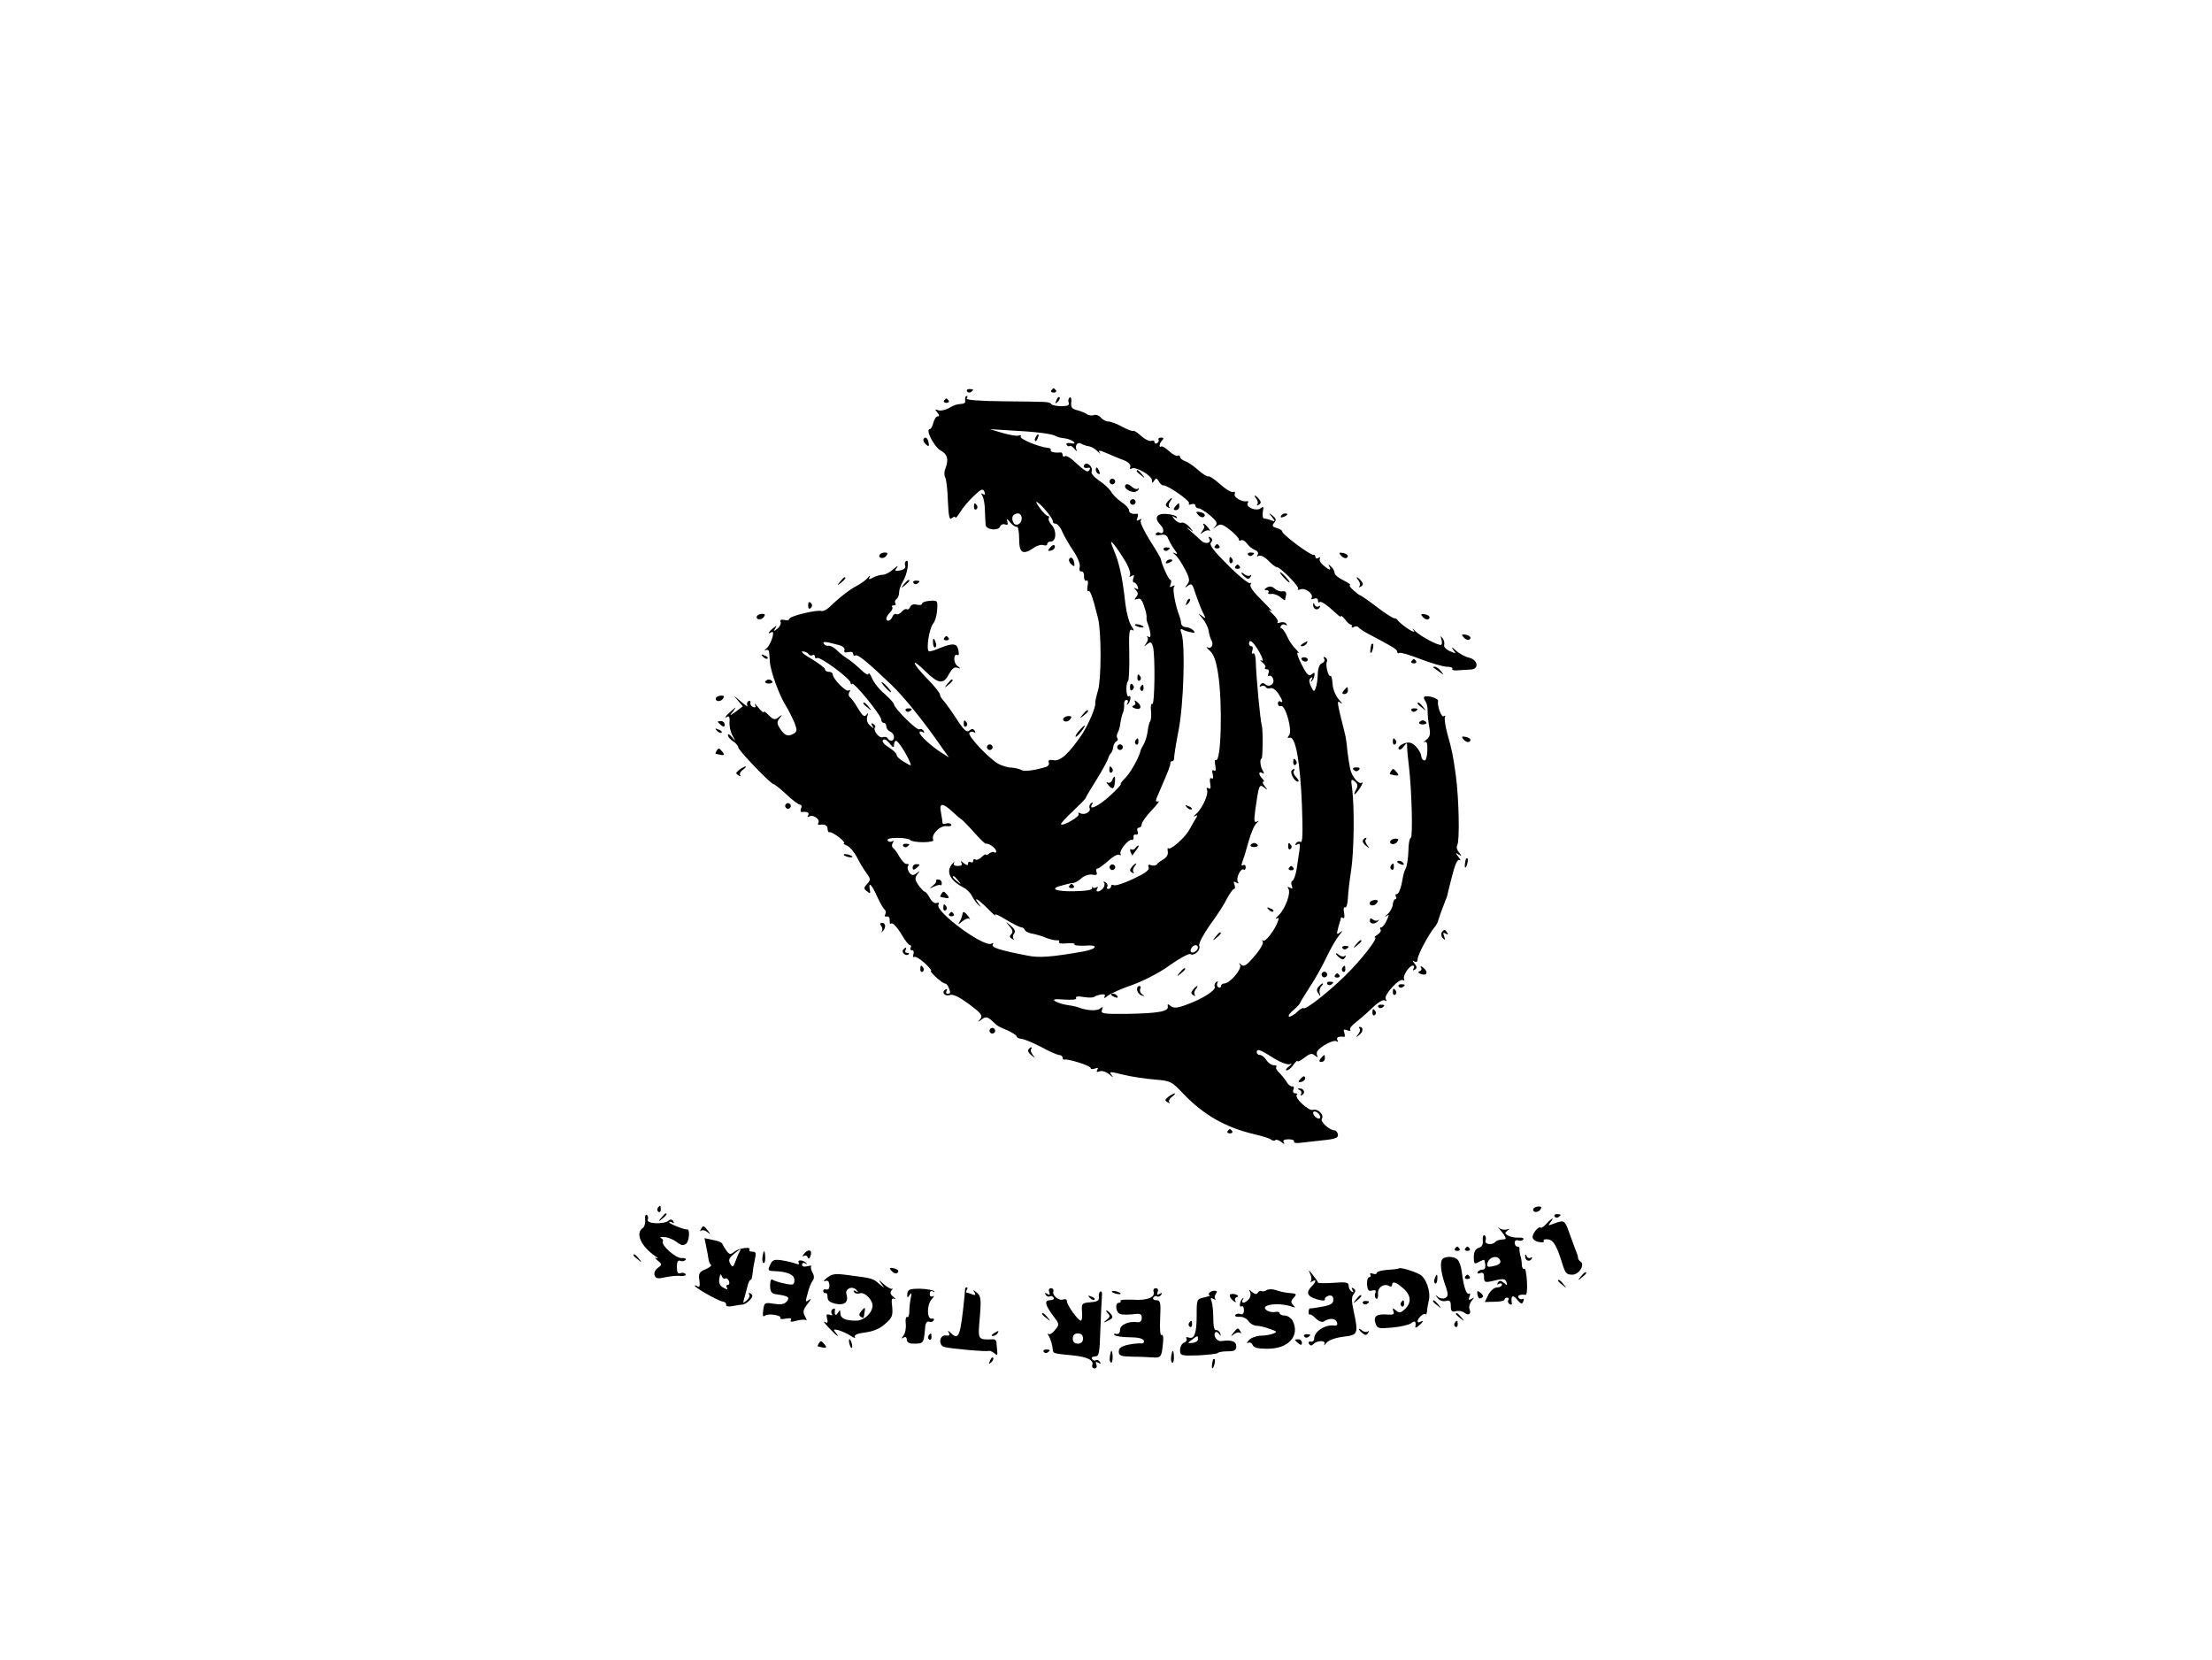 <?xml version="1.0" standalone="no"?>
<!DOCTYPE svg PUBLIC "-//W3C//DTD SVG 20010904//EN"
 "http://www.w3.org/TR/2001/REC-SVG-20010904/DTD/svg10.dtd">
<svg version="1.0" xmlns="http://www.w3.org/2000/svg"
 width="866pt" height="650pt" viewBox="0 0 866 650"
 preserveAspectRatio="xMidYMid meet">
<g transform="translate(0,650) scale(0.1,-0.1)"
fill="#000000" stroke="none">
<path d="M3786 4968 c3 -5 10 -6 15 -3 13 9 11 12 -6 12 -8 0 -12 -4 -9 -9z"/>
<path d="M4116 4972 c-3 -5 1 -9 9 -9 8 0 12 4 9 9 -3 4 -7 8 -9 8 -2 0 -6 -4
-9 -8z"/>
<path d="M3779 4943 c-1 -5 -1 -11 0 -15 0 -5 -6 -9 -14 -9 -23 -2 -28 -4 -53
-18 -13 -7 -31 -10 -39 -7 -13 5 -14 4 -3 -9 8 -10 9 -15 1 -15 -6 0 -13 -11
-17 -25 -3 -14 -10 -25 -14 -25 -18 0 16 -68 42 -83 28 -16 33 -35 19 -72 -5
-11 -5 -27 0 -35 4 -9 9 -50 10 -92 3 -62 6 -75 16 -66 7 6 13 7 13 2 0 -5 9
5 19 21 10 17 34 45 53 63 29 28 36 31 42 17 4 -10 2 -14 -6 -9 -8 5 -8 3 -2
-7 5 -8 10 -34 10 -59 1 -25 2 -50 3 -56 2 -18 49 -23 56 -6 3 8 12 12 20 9
10 -4 12 -1 9 11 -5 13 -2 13 11 -3 9 -11 21 -19 26 -17 5 1 9 -20 9 -48 0
-56 15 -64 58 -34 13 9 29 13 37 10 8 -3 15 -1 15 4 0 6 6 10 14 10 21 0 24
42 4 64 -10 10 -15 23 -12 28 3 4 1 8 -4 8 -4 0 -19 14 -31 31 -13 18 -18 28
-10 23 20 -12 64 -67 61 -76 -1 -4 4 -8 11 -8 6 0 19 -14 26 -32 8 -18 28 -52
44 -76 17 -25 27 -51 24 -62 -3 -11 0 -18 7 -17 6 1 11 -8 10 -20 0 -12 4 -19
9 -16 6 4 8 -5 5 -20 -3 -15 -1 -24 3 -21 7 4 16 -19 38 -107 13 -55 13 -233
0 -281 -7 -24 -12 -46 -11 -50 3 -15 -27 -85 -52 -123 -51 -75 -85 -106 -111
-101 -17 3 -22 1 -19 -9 3 -7 -3 -16 -13 -18 -47 -14 -84 -18 -95 -11 -7 4
-24 8 -38 9 -14 0 -36 7 -50 14 -37 20 -122 110 -115 122 4 5 11 6 17 3 7 -4
8 -2 4 5 -6 9 -11 9 -21 1 -10 -9 -22 2 -51 47 -21 32 -44 64 -51 71 -7 7 -13
18 -13 23 0 6 -22 34 -50 62 -61 63 -67 88 -7 29 51 -50 71 -52 92 -11 12 21
21 29 33 25 15 -5 15 -4 -1 8 -16 13 -14 52 3 41 4 -2 5 7 2 20 -5 27 -21 29
-75 7 -16 -7 -33 -12 -39 -12 -14 0 -1 90 16 110 7 8 14 32 15 53 2 36 2 37
-28 35 -17 -1 -31 -6 -31 -11 0 -5 -9 -7 -21 -4 -12 3 -22 0 -26 -9 -3 -8 -9
-12 -13 -9 -4 3 -13 -2 -20 -10 -7 -8 -16 -12 -21 -9 -5 3 -12 -2 -15 -10 -7
-17 -24 -22 -24 -7 0 5 7 16 15 24 8 8 11 17 8 21 -4 3 -1 6 6 6 7 0 10 4 6 9
-3 5 -1 12 5 16 5 3 10 15 10 26 0 11 7 30 15 43 17 26 27 89 13 80 -5 -3 -7
-12 -4 -19 3 -8 -5 -15 -20 -18 -21 -4 -23 -2 -12 12 7 9 1 6 -13 -6 -14 -13
-33 -23 -43 -23 -9 0 -27 -5 -38 -11 -16 -9 -19 -8 -13 3 3 7 1 6 -7 -3 -7 -9
-26 -23 -43 -32 -29 -15 -70 -47 -108 -84 -11 -10 -24 -16 -30 -15 -20 6 -127
-20 -127 -31 0 -5 -9 -7 -19 -4 -13 3 -18 0 -15 -8 3 -6 -3 -18 -12 -26 -16
-12 -17 -12 -9 1 8 13 7 13 -8 1 -19 -15 -23 -26 -7 -16 17 11 -1 -48 -19 -63
-9 -8 -10 -11 -3 -7 6 3 12 0 13 -7 1 -7 2 -24 3 -38 2 -36 36 -130 61 -170
12 -19 27 -50 35 -68 11 -29 11 -35 -1 -43 -23 -14 -36 -10 -54 17 -14 21 -14
28 -3 42 12 15 11 16 -4 4 -14 -11 -20 -10 -37 7 -12 12 -21 18 -21 14 0 -5
-10 3 -21 17 -11 14 -17 19 -13 11 4 -9 2 -12 -7 -9 -8 3 -13 11 -11 17 1 7
-2 10 -8 6 -6 -3 -7 -12 -4 -18 4 -7 -8 2 -27 18 -26 23 -29 24 -12 5 l21 -25
-26 -20 c-27 -19 -27 -19 -12 0 14 20 14 20 -8 1 -22 -19 -30 -32 -13 -21 6 3
9 -7 7 -22 -1 -16 4 -39 12 -53 13 -23 13 -24 -2 -6 -9 11 -16 15 -16 8 0 -7
9 -17 20 -24 11 -7 20 -18 20 -23 0 -12 128 -145 139 -145 4 0 26 -18 50 -40
23 -22 47 -40 53 -40 6 0 8 -7 4 -15 -3 -8 -2 -14 2 -14 21 3 32 -2 26 -13 -4
-7 -3 -8 5 -4 14 9 43 -12 35 -25 -3 -5 -2 -9 3 -8 21 4 33 -2 33 -16 0 -8 3
-14 8 -13 4 2 20 -7 36 -19 16 -13 25 -23 20 -24 -5 0 0 -4 11 -9 11 -4 29
-25 40 -46 11 -22 28 -50 38 -63 16 -22 16 -26 2 -41 -14 -15 -14 -19 -1 -29
13 -11 15 -9 11 8 -6 33 9 17 30 -31 11 -24 24 -46 29 -49 4 -4 5 -12 2 -18
-5 -7 -2 -10 6 -9 7 2 12 -5 11 -15 0 -10 1 -16 4 -13 7 7 25 -12 48 -51 11
-18 23 -33 28 -33 4 0 5 -4 2 -10 -3 -6 -1 -10 5 -10 7 0 9 -7 6 -16 -3 -8 -2
-13 3 -10 5 3 23 -8 41 -24 18 -17 29 -30 25 -30 -5 0 4 -11 19 -25 15 -14 31
-25 35 -25 5 0 12 -7 15 -16 8 -21 8 -24 -5 -24 -5 0 -7 5 -3 12 4 7 3 8 -5 4
-17 -11 -2 -28 19 -21 12 4 37 -9 74 -36 48 -36 54 -44 44 -58 -12 -14 -11
-14 5 -2 14 11 20 11 35 0 9 -8 19 -17 22 -20 3 -4 22 -14 43 -22 20 -9 37
-20 37 -24 0 -5 9 -9 20 -10 11 -1 46 -16 77 -32 31 -17 63 -31 70 -31 7 0 13
-5 13 -10 0 -6 3 -9 8 -8 13 4 102 -24 102 -33 0 -5 7 -5 17 -2 11 4 14 3 9
-5 -5 -8 -2 -10 9 -6 9 4 26 -2 38 -12 15 -13 18 -14 9 -3 -11 15 -8 15 45 2
32 -8 87 -16 123 -19 63 -5 67 -7 115 -58 78 -81 164 -130 275 -156 30 -7 60
-16 66 -21 6 -5 14 -6 17 -2 4 3 14 0 24 -8 11 -9 14 -10 9 -1 -5 8 1 12 19
12 14 0 24 -4 21 -9 -3 -4 7 -7 22 -5 15 2 55 6 90 10 51 5 62 10 60 23 -2 9
-8 16 -13 16 -20 0 -57 34 -50 45 10 16 -15 41 -35 35 -17 -5 -74 48 -63 59 4
3 1 6 -6 6 -8 0 -11 7 -7 15 3 8 1 14 -5 12 -6 -1 -16 7 -22 18 -7 11 -20 27
-29 36 -10 9 -15 19 -11 23 3 3 -1 6 -10 6 -9 0 -22 9 -29 20 -7 11 -18 20
-25 20 -7 0 -13 5 -13 10 0 16 13 12 64 -21 27 -17 56 -28 65 -25 11 4 10 2
-3 -9 -11 -8 -15 -15 -8 -15 6 0 18 10 26 22 9 12 16 19 16 14 0 -4 12 2 26
13 22 17 30 19 42 9 9 -7 13 -8 10 -3 -4 6 -4 15 0 21 14 19 63 45 74 38 7 -4
8 -3 4 4 -6 11 5 16 26 13 4 0 4 7 1 16 -5 13 -2 15 11 10 9 -4 15 -3 12 2 -3
5 6 17 20 27 14 11 43 36 65 57 22 22 44 35 50 31 8 -5 9 -3 4 5 -9 15 53 83
68 74 6 -3 7 -2 4 4 -7 11 20 53 34 53 6 0 7 -5 3 -12 -4 -7 -3 -8 5 -4 9 6 9
11 -1 24 -10 12 -10 14 0 8 7 -4 12 -1 12 9 0 17 43 97 66 125 7 8 13 20 14
25 3 11 17 50 27 75 3 8 7 17 8 20 0 3 9 38 19 77 12 49 22 71 30 66 6 -4 4 2
-4 12 -13 17 -13 18 0 10 13 -8 13 -6 2 8 -8 9 -11 21 -7 28 10 16 7 178 -5
270 -12 85 -13 93 -34 168 -8 30 -12 59 -9 64 3 6 1 7 -5 3 -9 -5 -26 40 -22
61 1 9 -41 22 -53 16 -4 -3 -3 -10 3 -17 5 -7 10 -24 9 -37 0 -13 2 -41 6 -62
6 -31 4 -41 -11 -53 -11 -9 -13 -13 -7 -9 9 4 12 -5 11 -35 -1 -24 -6 -39 -12
-37 -6 2 -11 8 -11 13 -1 20 -25 52 -43 56 -20 6 -56 -15 -45 -25 3 -4 12 1
19 11 12 16 13 16 13 -3 0 -11 3 -45 7 -75 11 -93 16 -280 7 -280 -4 0 -9 -23
-9 -50 -1 -28 -5 -58 -10 -68 -9 -20 -8 -18 -17 -64 -5 -21 -12 -38 -18 -38
-6 0 -7 -4 -4 -10 3 -5 2 -10 -2 -10 -5 0 -9 -9 -10 -20 -1 -12 -10 -29 -20
-38 -11 -9 -13 -13 -5 -8 11 8 11 5 1 -17 -7 -15 -16 -27 -21 -27 -5 0 -7 -4
-3 -9 3 -6 -3 -14 -12 -20 -10 -6 -14 -11 -10 -11 15 0 -56 -91 -118 -151 -70
-68 -154 -133 -162 -126 -2 3 -13 -3 -24 -14 -10 -10 -25 -19 -31 -19 -7 0 -1
12 15 25 15 13 27 26 27 29 0 2 16 28 35 58 20 29 50 82 67 118 17 36 40 76
52 90 13 15 14 19 4 11 -16 -12 -16 -10 -8 21 6 18 10 34 10 36 0 2 4 1 9 -2
4 -3 6 6 3 21 -3 14 -1 24 4 21 5 -3 10 13 11 36 1 22 7 73 13 111 11 74 13
240 4 315 -6 40 -5 43 10 31 12 -10 13 -18 5 -32 -15 -28 -4 -23 16 7 9 15 13
24 7 20 -13 -8 -39 23 -46 54 -3 14 -8 45 -11 70 -2 25 -6 54 -9 65 -33 132
-34 136 -17 123 9 -7 6 -1 -7 13 -13 15 -24 41 -25 62 -1 19 -5 33 -8 31 -9
-5 -21 44 -14 56 3 5 0 12 -6 16 -8 4 -9 3 -5 -5 4 -6 0 -14 -8 -17 -10 -4
-16 -19 -17 -43 0 -20 -4 -44 -8 -54 -6 -17 -8 -16 -19 7 -8 18 -8 27 0 32 7
5 8 2 3 -7 -5 -8 -4 -10 0 -6 5 4 10 14 11 23 2 12 -1 13 -11 4 -11 -9 -19 -1
-40 40 -15 29 -20 49 -13 45 7 -5 3 1 -8 13 -12 11 -28 34 -35 51 -8 17 -18
31 -22 31 -5 0 -5 5 -2 10 4 6 11 7 17 4 7 -4 8 -2 4 4 -4 6 -14 8 -24 5 -9
-3 -14 -3 -10 1 4 5 -5 19 -20 33 -15 14 -18 20 -7 12 11 -7 -4 10 -33 39 -34
33 -51 56 -46 64 4 7 3 9 -1 5 -5 -4 -44 27 -87 70 -56 56 -75 80 -67 89 7 8
6 15 -2 20 -7 4 -9 3 -5 -4 11 -18 -14 -25 -32 -8 -9 9 -28 26 -42 38 -15 13
-17 16 -5 8 20 -15 20 -15 2 7 -11 12 -24 19 -31 17 -7 -3 -19 3 -27 12 -12
15 -12 17 0 9 8 -5 12 -4 8 1 -3 6 -22 11 -41 12 -40 3 -49 -17 -21 -45 15
-15 11 -38 -5 -28 -5 3 -11 1 -15 -4 -3 -6 5 -8 19 -5 16 3 25 -1 29 -14 4 -9
14 -28 24 -42 14 -18 14 -22 3 -16 -11 5 -11 4 1 -6 9 -7 26 -33 38 -56 19
-37 20 -46 9 -60 -11 -15 -11 -15 3 -5 14 11 18 7 29 -30 8 -23 20 -55 28 -72
15 -29 14 -29 -4 -15 -14 11 -14 9 3 -10 12 -14 23 -36 25 -50 2 -14 7 -31 11
-37 10 -17 -1 -35 -16 -27 -7 3 -2 -3 9 -13 16 -14 25 -40 33 -91 18 -115 12
-350 -9 -337 -4 2 -5 -7 -2 -22 3 -17 1 -24 -6 -19 -6 4 -8 -2 -4 -16 3 -13 1
-19 -5 -15 -6 4 -8 -4 -5 -20 3 -18 1 -24 -6 -19 -8 4 -10 2 -6 -8 6 -16 -21
-75 -45 -94 -9 -8 -10 -10 -3 -7 12 6 12 4 0 -15 -7 -12 -18 -31 -24 -42 -17
-29 -72 -77 -79 -69 -4 3 -5 -2 -3 -13 2 -11 -5 -23 -17 -30 -11 -6 -23 -15
-26 -20 -4 -5 -14 -6 -22 -3 -11 4 -14 1 -10 -9 4 -10 -14 -23 -61 -45 -36
-17 -70 -28 -76 -24 -5 3 -10 1 -10 -4 0 -6 -5 -11 -11 -11 -5 0 -8 4 -4 9 3
5 0 13 -7 17 -7 4 -10 4 -6 -1 4 -4 3 -14 -3 -22 -14 -16 -33 -18 -23 -1 4 6
3 8 -4 4 -5 -3 -12 -3 -15 1 -2 5 -3 3 -1 -3 2 -8 -22 -12 -72 -13 -77 -1 -98
11 -41 24 17 5 37 9 42 9 6 1 19 9 29 18 11 10 30 16 42 14 17 -3 21 -1 17 10
-3 8 -1 14 4 14 5 0 23 14 42 30 18 17 37 27 43 24 6 -4 8 -2 5 3 -7 12 31 59
44 55 5 -1 8 4 7 10 -2 7 2 12 9 11 7 -2 10 4 7 12 -4 8 -1 15 5 15 6 0 11 6
11 14 0 7 18 32 39 54 22 23 33 38 25 35 -12 -4 -11 3 5 38 36 83 44 104 43
112 -1 4 2 7 7 7 5 0 8 6 8 13 -1 6 7 55 17 107 20 100 27 334 12 379 -6 16
-5 21 3 17 6 -4 21 -9 33 -11 17 -4 19 -2 9 8 -6 6 -19 12 -29 12 -9 0 -17 7
-18 15 0 8 -4 22 -7 30 -15 38 -27 102 -21 112 5 7 3 8 -6 3 -10 -6 -12 -4 -7
8 3 10 3 17 -1 17 -7 0 -35 63 -37 81 0 3 -19 36 -43 73 -23 37 -40 72 -36 78
5 7 3 8 -6 3 -10 -6 -12 -4 -7 8 3 9 3 16 -1 16 -19 -3 -32 2 -32 14 0 6 -13
21 -30 32 -16 11 -34 29 -40 40 -6 11 -27 30 -46 43 -21 14 -34 29 -30 37 6
17 -19 40 -29 25 -6 -10 1 -14 18 -11 5 1 6 -3 2 -9 -7 -11 -15 -7 -63 37 -14
13 -28 20 -33 17 -5 -3 -9 0 -9 5 0 6 -3 10 -7 10 -21 -3 -44 2 -39 9 2 4 -3
8 -12 9 -32 2 -112 35 -106 44 3 5 -1 7 -8 4 -7 -3 -35 2 -63 10 l-50 15 80
-5 c99 -5 164 -13 178 -22 6 -4 22 -8 36 -9 13 -2 29 -8 34 -13 7 -7 4 -9 -12
-6 -13 2 -19 0 -15 -6 3 -6 8 -8 12 -5 3 3 11 -2 19 -12 8 -9 12 -11 8 -4 -9
17 4 34 18 25 7 -4 20 -9 30 -10 11 -2 26 -11 35 -21 10 -10 13 -12 7 -4 -7
11 0 10 30 -3 22 -10 52 -22 68 -28 16 -7 25 -17 22 -25 -3 -7 0 -10 6 -6 15
9 79 -28 79 -46 0 -12 2 -13 9 -1 7 11 10 10 18 -4 5 -9 13 -16 17 -15 14 3
107 -61 101 -70 -3 -6 1 -7 9 -4 9 3 16 1 16 -5 0 -6 6 -11 13 -11 6 0 27 -13
45 -28 26 -23 30 -30 20 -42 -11 -12 -10 -12 4 -1 16 12 23 10 53 -13 19 -15
35 -32 35 -37 0 -6 4 -8 9 -4 5 3 16 -3 23 -13 7 -10 21 -21 31 -25 11 -4 15
-12 11 -18 -4 -8 -3 -9 4 -5 7 4 23 -4 37 -18 14 -15 29 -26 33 -26 15 0 91
-78 84 -85 -4 -5 1 -5 10 -2 19 7 52 -19 43 -34 -4 -5 1 -6 9 -3 10 4 16 1 16
-7 0 -7 3 -10 6 -6 6 5 28 -10 66 -45 10 -10 18 -15 18 -10 0 4 7 -2 16 -13 8
-11 18 -20 22 -20 4 0 6 -4 4 -8 -1 -5 3 -5 9 -1 6 3 14 3 18 -2 3 -5 22 -17
41 -27 93 -49 110 -59 110 -68 0 -6 4 -8 8 -5 5 3 42 -8 83 -24 41 -16 87 -29
102 -30 16 0 26 -4 23 -8 -3 -5 7 -8 22 -6 15 1 37 2 50 3 33 1 29 37 -5 46
-16 3 -39 16 -53 28 -16 15 -20 16 -11 4 13 -17 13 -17 -13 -6 -15 7 -25 18
-22 24 2 7 0 18 -6 26 -8 11 -9 11 -5 -3 3 -9 3 -19 0 -22 -7 -7 -82 33 -103
54 -12 13 -13 13 -5 1 6 -8 -6 -4 -25 9 -19 13 -36 28 -38 32 -2 4 -8 8 -14 8
-5 0 -37 20 -69 45 -33 25 -62 45 -65 45 -2 0 -14 9 -26 20 -12 11 -18 20 -12
20 5 0 -7 8 -26 18 -19 9 -35 22 -35 29 0 7 -6 18 -14 25 -10 10 -12 10 -7 1
10 -18 0 -16 -23 4 -11 9 -17 21 -14 26 3 6 1 7 -5 3 -7 -4 -12 -2 -12 3 0 6
-3 10 -7 9 -11 -4 -123 80 -123 91 0 5 -10 11 -22 14 -17 5 -19 9 -10 20 10
11 8 17 -5 28 -17 13 -17 13 -3 -5 14 -18 13 -19 -3 -13 -10 4 -23 7 -28 7 -5
0 -7 12 -5 26 4 21 2 23 -9 14 -16 -13 -60 5 -50 21 4 5 3 8 -2 7 -19 -5 -54
15 -49 27 3 8 0 12 -7 9 -7 -2 -30 12 -51 31 -21 19 -42 33 -45 30 -4 -2 -22
9 -40 25 -18 16 -41 32 -52 35 -10 4 -19 11 -19 16 0 6 -4 8 -9 5 -5 -3 -20 5
-34 18 -14 13 -28 21 -31 18 -3 -3 -6 -1 -6 4 0 6 5 15 10 20 7 7 6 11 -4 11
-8 0 -13 -4 -10 -8 2 -4 0 -10 -6 -14 -5 -3 -10 -2 -10 4 0 6 -6 8 -13 5 -7
-2 -25 6 -40 20 -14 13 -28 22 -30 19 -3 -2 -22 5 -43 16 -21 12 -46 21 -55
21 -9 0 -22 7 -29 15 -7 9 -20 13 -28 10 -8 -3 -20 -1 -26 3 -6 5 -23 12 -38
16 -21 5 -26 11 -24 31 2 13 -1 22 -6 19 -5 -3 -7 -12 -4 -20 4 -10 -3 -14
-28 -14 -18 0 -36 3 -40 8 -10 10 -6 9 -182 11 -100 1 -153 5 -149 11 3 6 4
10 1 10 -3 0 -7 -3 -7 -7z m221 -472 c0 -24 -26 -35 -34 -14 -8 19 1 33 20 33
8 0 14 -9 14 -19z m409 -174 c12 -21 18 -43 15 -49 -5 -7 -2 -8 6 -3 10 6 12
4 7 -8 -3 -10 -2 -17 2 -17 5 0 12 -7 15 -16 4 -10 2 -13 -7 -8 -9 5 -9 4 0
-6 9 -10 10 -17 1 -27 -8 -10 -7 -12 5 -8 11 5 18 -3 26 -28 7 -19 11 -39 10
-43 -1 -5 0 -16 4 -24 13 -36 15 -60 4 -53 -7 3 -9 3 -5 -2 4 -4 2 -15 -5 -24
-10 -14 -10 -14 4 -3 14 11 17 9 23 -10 9 -36 7 -230 -3 -224 -4 3 -7 -8 -5
-25 2 -17 1 -36 -3 -42 -4 -6 -8 -24 -10 -40 -2 -15 -8 -38 -15 -50 -7 -12
-13 -24 -13 -27 -5 -24 -39 -85 -59 -105 -14 -14 -22 -25 -18 -25 3 0 -15 -20
-42 -45 -45 -41 -87 -61 -70 -33 4 7 3 8 -4 4 -6 -4 -9 -13 -6 -20 6 -15 -22
-29 -38 -19 -6 3 -8 2 -5 -4 6 -9 -61 -48 -69 -40 -3 2 18 25 46 51 27 26 50
49 50 51 0 3 19 35 43 73 23 37 43 74 45 82 2 8 7 17 10 20 4 3 9 14 10 25 2
11 8 22 13 23 5 2 7 8 3 13 -3 5 -2 14 2 21 4 7 9 23 10 36 2 14 6 32 10 41 4
9 6 24 5 34 -1 9 3 17 9 17 6 0 8 -6 4 -12 -4 -7 -3 -9 1 -5 12 10 15 38 4 31
-10 -6 -13 49 -3 59 4 3 6 52 5 108 -2 81 0 99 11 93 9 -6 8 0 -3 16 -9 14
-19 52 -23 85 -8 70 -13 101 -21 135 -9 37 -11 42 -23 73 -7 16 -12 31 -12 34
0 10 36 -40 59 -80z m-1126 -322 c17 -4 26 -13 23 -20 -3 -8 2 -11 15 -8 11 3
19 0 19 -6 0 -7 4 -10 9 -7 9 6 49 -27 140 -114 51 -49 127 -143 201 -250 l25
-35 -30 19 c-38 24 -85 67 -85 78 0 5 5 6 12 2 7 -4 8 -3 4 5 -4 6 -11 9 -17
6 -9 -6 -99 83 -99 98 0 4 -16 22 -36 40 -21 17 -43 45 -50 62 -7 16 -13 24
-14 17 0 -7 -13 0 -28 15 -16 15 -39 35 -52 43 -13 8 -34 24 -45 36 -12 11
-27 18 -33 16 -5 -1 -13 2 -17 8 -6 10 7 9 58 -5z m1647 -27 c14 -26 18 -38 9
-34 -8 4 -6 1 3 -7 10 -8 15 -17 11 -20 -3 -4 -1 -7 6 -7 8 0 11 -6 7 -16 -3
-8 -2 -13 3 -10 5 3 12 -2 15 -11 8 -20 -14 -36 -30 -22 -8 7 -15 6 -20 -2 -4
-7 -3 -9 4 -5 6 3 13 2 17 -3 3 -6 12 -8 19 -5 7 3 20 -6 30 -20 18 -28 21
-40 8 -32 -5 3 -9 -1 -9 -8 0 -8 6 -12 12 -10 17 7 46 -97 32 -114 -8 -10 -7
-12 3 -10 22 5 40 -93 47 -261 4 -109 3 -152 -5 -147 -6 3 -14 1 -18 -5 -5 -8
-3 -9 6 -4 9 6 11 0 7 -26 -3 -19 -8 -52 -11 -74 -4 -22 -11 -41 -16 -43 -5
-2 -6 -10 -3 -19 5 -12 3 -14 -7 -8 -9 5 -11 4 -6 -4 11 -16 -12 -78 -37 -103
-12 -11 -16 -18 -10 -14 9 5 11 2 6 -11 -12 -34 -50 -83 -58 -75 -5 4 -5 2 -1
-5 3 -6 -11 -32 -33 -56 -30 -36 -41 -43 -51 -34 -10 9 -11 9 -5 -1 8 -15 -40
-72 -62 -72 -7 0 -13 -5 -13 -11 0 -5 -5 -7 -10 -4 -6 4 -7 11 -4 17 4 7 2 8
-4 4 -6 -4 -9 -12 -6 -19 5 -14 -51 -49 -116 -72 -33 -12 -46 -12 -57 -3 -11
9 -13 8 -11 -2 4 -20 -40 -27 -161 -29 -92 -1 -102 1 -97 15 5 13 4 14 -7 6
-13 -11 -54 -8 -87 5 -8 3 -28 7 -43 9 -16 2 -36 9 -45 14 -13 8 -4 10 35 7
32 -2 50 0 46 6 -4 6 8 8 30 4 19 -3 38 -3 41 1 4 3 16 7 27 9 14 2 18 -1 13
-9 -4 -7 1 -6 12 3 10 9 55 29 99 44 46 17 108 49 147 78 37 26 72 45 78 42
15 -9 42 15 35 33 -3 8 16 44 42 81 27 36 57 83 67 104 11 20 23 37 27 37 5 0
5 7 2 17 -5 12 -3 14 7 8 9 -5 11 -4 6 3 -8 14 11 55 23 48 4 -3 8 1 8 9 0 8
-5 11 -10 8 -7 -4 -8 1 -3 13 4 10 15 46 24 79 9 33 23 66 32 73 9 9 10 11 1
6 -11 -6 -12 2 -7 42 14 100 16 106 34 92 15 -12 16 -11 3 5 -7 9 -10 17 -5
17 4 0 3 5 -4 12 -15 15 -16 31 0 22 7 -5 8 -3 3 7 -11 16 -14 49 -6 49 5 0 6
115 1 130 -6 19 -22 187 -24 257 -1 17 -5 29 -10 25 -5 -3 -7 2 -3 11 3 10 2
17 -3 17 -6 0 -10 5 -10 10 0 22 17 8 40 -32z m-1765 -8 c4 -6 11 -8 16 -5 5
4 9 1 9 -5 0 -6 4 -9 9 -6 11 7 131 -81 131 -97 0 -5 3 -8 6 -4 8 7 114 -123
114 -140 0 -7 5 -13 10 -13 6 0 10 -6 10 -14 0 -8 7 -16 15 -20 8 -3 15 -12
15 -21 0 -17 -16 -20 -25 -5 -3 5 -12 7 -20 4 -13 -6 -39 29 -29 39 3 3 0 8
-7 13 -8 5 -10 3 -4 -7 8 -12 6 -12 -8 0 -11 9 -15 21 -12 35 5 15 4 17 -3 8
-7 -11 -15 -5 -33 25 -12 21 -27 41 -32 44 -5 4 -6 12 -2 19 5 8 4 11 -3 7
-10 -7 -62 46 -62 64 0 5 -7 9 -15 9 -8 0 -15 4 -15 10 0 5 -24 23 -52 40 -29
16 -45 30 -36 30 9 0 20 -5 23 -10z m335 -356 c0 9 4 16 8 16 8 0 41 -51 54
-83 7 -17 7 -17 -22 0 -17 9 -30 22 -30 28 0 6 -14 19 -30 29 -17 10 -27 22
-24 28 5 7 14 3 26 -11 14 -18 18 -20 18 -7z m227 -260 c15 -14 32 -29 38 -32
5 -4 28 -27 50 -52 22 -25 42 -44 45 -43 11 3 40 -18 40 -29 0 -6 -3 -8 -7 -5
-3 4 -12 2 -20 -4 -7 -6 -13 -8 -13 -5 0 4 -7 0 -16 -8 -8 -9 -20 -14 -25 -11
-5 4 -9 1 -9 -5 0 -6 -4 -8 -10 -5 -5 3 -10 1 -10 -6 0 -8 -5 -7 -17 2 -11 10
-14 10 -9 2 5 -9 0 -13 -14 -13 -14 0 -19 4 -15 13 4 6 0 4 -8 -6 -25 -30 -7
-65 46 -92 12 -6 27 -21 33 -34 6 -12 18 -28 25 -34 11 -10 11 -9 0 6 -23 30
-2 18 36 -20 20 -21 33 -32 29 -25 -4 7 15 -1 42 -18 27 -16 54 -30 60 -30 6
0 12 -5 14 -10 2 -6 15 -13 30 -15 15 -3 40 -10 55 -17 16 -6 34 -10 42 -9 7
1 10 -2 7 -7 -3 -5 10 -7 30 -5 20 2 33 0 31 -4 -3 -4 16 -6 41 -5 55 5 48
-13 -8 -23 -125 -22 -173 -25 -217 -16 -113 22 -143 32 -136 44 3 6 1 7 -5 3
-29 -17 -224 127 -208 153 4 6 1 9 -7 6 -7 -3 -19 5 -27 20 -7 14 -17 25 -21
25 -3 0 -14 12 -24 26 -14 21 -14 28 -3 42 11 15 11 15 -3 4 -13 -10 -19 -10
-29 2 -6 9 -9 20 -5 26 4 6 2 9 -5 8 -6 -2 -18 11 -28 27 -9 17 -21 33 -26 36
-5 4 -5 12 -1 19 5 8 4 11 -3 6 -6 -3 -13 -2 -17 4 -4 6 11 10 39 10 25 0 47
-4 50 -9 3 -4 26 -8 50 -8 25 0 43 4 40 9 -11 18 24 56 50 54 14 -2 23 1 20 6
-3 5 -12 7 -20 4 -8 -3 -14 -2 -14 3 0 5 -3 23 -6 40 -8 38 5 40 43 5z m24
-271 c13 -16 12 -17 -3 -4 -17 13 -22 21 -14 21 2 0 10 -8 17 -17z m939 -262
c0 -12 -20 -25 -27 -18 -7 7 6 27 18 27 5 0 9 -4 9 -9z m478 -660 c3 -8 -1
-12 -9 -9 -7 2 -15 10 -17 17 -3 8 1 12 9 9 7 -2 15 -10 17 -17z"/>
<path d="M4444 4052 c4 -3 14 -7 22 -8 9 -1 13 0 10 4 -4 3 -14 7 -22 8 -9 1
-13 0 -10 -4z"/>
<path d="M4453 3845 c0 -8 4 -12 9 -9 5 3 6 10 3 15 -9 13 -12 11 -12 -6z"/>
<path d="M4424 3810 c0 -13 4 -16 10 -10 7 7 7 13 0 20 -6 6 -10 3 -10 -10z"/>
<path d="M4465 3811 c-3 -5 -2 -12 3 -15 5 -3 9 1 9 9 0 17 -3 19 -12 6z"/>
<path d="M4443 3753 c4 -6 2 -13 -5 -15 -8 -3 -6 -7 5 -11 23 -9 30 8 10 24
-9 8 -14 9 -10 2z"/>
<path d="M4445 3601 c-3 -5 -2 -12 3 -15 5 -3 9 1 9 9 0 17 -3 19 -12 6z"/>
<path d="M4376 3581 c-4 -5 -2 -12 3 -15 5 -4 12 -2 15 3 4 5 2 12 -3 15 -5 4
-12 2 -15 -3z"/>
<path d="M4343 3485 c0 -8 4 -12 9 -9 5 3 6 10 3 15 -9 13 -12 11 -12 -6z"/>
<path d="M4354 3445 c-4 -8 -11 -12 -18 -8 -6 4 -5 -1 3 -10 16 -20 24 -16 26
13 2 24 -3 26 -11 5z"/>
<path d="M3465 3810 c10 -11 20 -20 23 -20 3 0 -3 9 -13 20 -10 11 -20 20 -23
20 -3 0 3 -9 13 -20z"/>
<path d="M3546 3718 c3 -5 10 -6 15 -3 13 9 11 12 -6 12 -8 0 -12 -4 -9 -9z"/>
<path d="M5063 3515 c0 -8 4 -12 9 -9 5 3 6 10 3 15 -9 13 -12 11 -12 -6z"/>
<path d="M5057 3484 c-8 -9 11 -44 24 -44 6 0 3 7 -5 16 -9 8 -14 20 -11 25 7
10 1 12 -8 3z"/>
<path d="M4896 3192 c-2 -4 4 -8 14 -8 10 0 16 4 14 8 -3 4 -9 8 -14 8 -5 0
-11 -4 -14 -8z"/>
<path d="M5043 3185 c0 -8 4 -12 9 -9 5 3 6 10 3 15 -9 13 -12 11 -12 -6z"/>
<path d="M5046 3102 c-3 -5 1 -9 9 -9 8 0 12 4 9 9 -3 4 -7 8 -9 8 -2 0 -6 -4
-9 -8z"/>
<path d="M4967 2939 c7 -7 15 -10 18 -7 3 3 -2 9 -12 12 -14 6 -15 5 -6 -5z"/>
<path d="M4759 2833 c-13 -16 -12 -17 4 -4 16 13 21 21 13 21 -2 0 -10 -8 -17
-17z"/>
<path d="M4619 2693 c-13 -16 -12 -17 4 -4 9 7 17 15 17 17 0 8 -8 3 -21 -13z"/>
<path d="M4452 2623 c2 -9 10 -18 18 -20 12 -4 13 -3 1 5 -7 5 -10 15 -7 21 4
6 2 11 -4 11 -6 0 -10 -8 -8 -17z"/>
<path d="M4671 2626 c-9 -11 -9 -16 1 -22 7 -4 10 -4 6 1 -4 4 -3 14 3 22 6 7
9 13 6 13 -2 0 -10 -6 -16 -14z"/>
<path d="M4350 2606 c0 -2 7 -7 16 -10 8 -3 12 -2 9 4 -6 10 -25 14 -25 6z"/>
<path d="M3380 3746 c0 -2 8 -10 18 -17 15 -13 16 -12 3 4 -13 16 -21 21 -21
13z"/>
<path d="M3536 3188 c3 -5 10 -6 15 -3 13 9 11 12 -6 12 -8 0 -12 -4 -9 -9z"/>
<path d="M3573 3103 c0 -9 4 -10 14 -2 7 6 13 12 13 14 0 1 -6 2 -13 2 -8 0
-14 -6 -14 -14z"/>
<path d="M3665 3052 c3 -3 -3 -11 -13 -19 -15 -13 -15 -13 4 -4 12 6 23 8 26
6 3 -3 5 1 5 8 0 8 -6 14 -14 14 -7 0 -11 -3 -8 -5z"/>
<path d="M3685 3000 c-3 -5 -5 -10 -3 -11 33 -8 38 -7 27 7 -14 17 -16 17 -24
4z"/>
<path d="M3693 2945 c0 -8 4 -12 9 -9 5 3 6 10 3 15 -9 13 -12 11 -12 -6z"/>
<path d="M3716 2922 c-3 -5 1 -9 9 -9 8 0 12 4 9 9 -3 4 -7 8 -9 8 -2 0 -6 -4
-9 -8z"/>
<path d="M3769 2925 c-1 -3 -2 -8 -3 -12 -1 -5 -5 -15 -10 -23 -7 -10 -3 -10
11 3 11 9 24 14 28 10 5 -5 3 0 -4 10 -14 17 -20 21 -22 12z"/>
<path d="M3952 2874 c13 -14 15 -23 7 -31 -8 -8 -7 -13 3 -18 7 -5 10 -5 6 0
-4 4 -3 14 2 20 7 8 3 18 -13 31 -22 19 -22 19 -5 -2z"/>
<path d="M4136 4933 c-6 -14 -5 -15 5 -6 7 7 10 15 7 18 -3 3 -9 -2 -12 -12z"/>
<path d="M3696 4932 c-3 -5 1 -9 9 -9 8 0 12 4 9 9 -3 4 -7 8 -9 8 -2 0 -6 -4
-9 -8z"/>
<path d="M4055 4789 c-4 -6 -5 -12 -2 -15 2 -3 7 2 10 11 7 17 1 20 -8 4z"/>
<path d="M3616 4782 c-3 -5 1 -15 8 -21 11 -10 14 -9 12 3 -3 21 -13 29 -20
18z"/>
<path d="M4290 4661 c0 -6 4 -13 10 -16 6 -3 7 1 4 9 -7 18 -14 21 -14 7z"/>
<path d="M4450 4656 c0 -2 8 -10 18 -17 15 -13 16 -12 3 4 -13 16 -21 21 -21
13z"/>
<path d="M4346 4621 c-4 -5 -2 -12 3 -15 5 -4 12 -2 15 3 4 5 2 12 -3 15 -5 4
-12 2 -15 -3z"/>
<path d="M4406 4601 c-7 -10 10 -24 31 -27 7 -1 16 3 20 9 3 7 2 9 -2 4 -5 -4
-16 0 -26 9 -10 9 -19 11 -23 5z"/>
<path d="M4919 4547 c6 -8 7 -18 3 -22 -4 -5 -1 -5 6 -1 10 6 10 11 1 22 -6 8
-14 14 -16 14 -3 0 0 -6 6 -13z"/>
<path d="M4426 4541 c-4 -5 -2 -12 3 -15 5 -4 12 -2 15 3 4 5 2 12 -3 15 -5 4
-12 2 -15 -3z"/>
<path d="M4571 4536 c-9 -11 -9 -16 1 -22 7 -4 10 -4 6 1 -4 4 -3 14 3 22 6 7
9 13 6 13 -2 0 -10 -6 -16 -14z"/>
<path d="M3813 4515 c0 -8 4 -12 9 -9 5 3 6 10 3 15 -9 13 -12 11 -12 -6z"/>
<path d="M4601 4517 c-8 -10 -7 -14 2 -14 8 0 14 6 14 14 0 7 -1 13 -2 13 -2
0 -8 -6 -14 -13z"/>
<path d="M4691 4484 c6 -7 16 -11 21 -8 11 7 3 17 -18 20 -12 2 -13 -1 -3 -12z"/>
<path d="M5015 4480 c-3 -6 1 -7 9 -4 18 7 21 14 7 14 -6 0 -13 -4 -16 -10z"/>
<path d="M4713 4443 c4 -3 1 -13 -6 -22 -10 -14 -10 -14 4 -4 9 7 20 9 25 5 4
-4 2 1 -5 11 -7 9 -16 17 -19 17 -3 0 -2 -3 1 -7z"/>
<path d="M4111 4356 c-10 -11 -9 -14 1 -12 14 2 23 15 15 22 -2 2 -10 -2 -16
-10z"/>
<path d="M4756 4362 c-3 -5 1 -9 9 -9 8 0 12 4 9 9 -3 4 -7 8 -9 8 -2 0 -6 -4
-9 -8z"/>
<path d="M4556 4348 c3 -5 10 -6 15 -3 13 9 11 12 -6 12 -8 0 -12 -4 -9 -9z"/>
<path d="M3444 4329 c-8 -14 14 -19 25 -6 8 10 7 14 -5 14 -8 0 -17 -4 -20 -8z"/>
<path d="M4886 4328 c3 -5 10 -6 15 -3 13 9 11 12 -6 12 -8 0 -12 -4 -9 -9z"/>
<path d="M5251 4324 c6 -7 16 -11 21 -8 11 7 3 17 -18 20 -12 2 -13 -1 -3 -12z"/>
<path d="M4186 4312 c-3 -5 1 -15 8 -21 11 -10 14 -9 12 3 -3 21 -13 29 -20
18z"/>
<path d="M4813 4305 c0 -8 4 -12 9 -9 5 3 6 10 3 15 -9 13 -12 11 -12 -6z"/>
<path d="M4565 4300 c-3 -6 1 -7 9 -4 18 7 21 14 7 14 -6 0 -13 -4 -16 -10z"/>
<path d="M4836 4282 c-3 -5 1 -9 9 -9 8 0 12 4 9 9 -3 4 -7 8 -9 8 -2 0 -6 -4
-9 -8z"/>
<path d="M4860 4257 c0 -2 6 -10 14 -16 11 -9 16 -9 22 1 4 7 4 10 -1 6 -4 -4
-14 -3 -22 3 -7 6 -13 9 -13 6z"/>
<path d="M5025 4240 c10 -11 20 -20 23 -20 3 0 -3 9 -13 20 -10 11 -20 20 -23
20 -3 0 3 -9 13 -20z"/>
<path d="M3289 4223 c-13 -16 -12 -17 4 -4 16 13 21 21 13 21 -2 0 -10 -8 -17
-17z"/>
<path d="M5319 4227 c6 -8 7 -18 3 -22 -4 -5 -1 -5 6 -1 10 6 10 11 1 22 -6 8
-14 14 -16 14 -3 0 0 -6 6 -13z"/>
<path d="M3539 4213 c-13 -16 -12 -17 4 -4 9 7 17 15 17 17 0 8 -8 3 -21 -13z"/>
<path d="M3576 4218 c3 -5 10 -6 15 -3 13 9 11 12 -6 12 -8 0 -12 -4 -9 -9z"/>
<path d="M4960 4200 c-11 -7 -12 -10 -2 -10 7 0 11 -4 8 -9 -4 -5 2 -8 11 -6
10 1 26 -4 36 -13 9 -8 17 -13 18 -11 0 2 2 11 4 20 2 11 -3 16 -14 14 -9 -1
-23 3 -31 11 -10 9 -20 10 -30 4z"/>
<path d="M4646 4143 c-6 -14 -5 -15 5 -6 7 7 10 15 7 18 -3 3 -9 -2 -12 -12z"/>
<path d="M3164 4130 c0 -13 4 -16 10 -10 7 7 7 13 0 20 -6 6 -10 3 -10 -10z"/>
<path d="M5141 4133 c-1 -17 16 -25 25 -12 4 7 3 9 -4 5 -5 -3 -13 0 -15 6 -4
9 -6 10 -6 1z"/>
<path d="M2964 4089 c-8 -14 14 -19 25 -6 8 10 7 14 -5 14 -8 0 -17 -4 -20 -8z"/>
<path d="M5571 4084 c6 -7 16 -11 21 -8 11 7 3 17 -18 20 -12 2 -13 -1 -3 -12z"/>
<path d="M5731 4004 c6 -7 16 -11 21 -8 11 7 3 17 -18 20 -12 2 -13 -1 -3 -12z"/>
<path d="M3696 4002 c-3 -5 1 -9 9 -9 8 0 12 4 9 9 -3 4 -7 8 -9 8 -2 0 -6 -4
-9 -8z"/>
<path d="M3653 3981 c0 -11 5 -18 9 -15 4 3 5 11 1 19 -7 21 -12 19 -10 -4z"/>
<path d="M5100 3980 c-9 -6 -10 -10 -3 -10 6 0 15 5 18 10 8 12 4 12 -15 0z"/>
<path d="M5369 3978 c-5 -18 -6 -38 -1 -34 7 8 12 36 6 36 -2 0 -4 -1 -5 -2z"/>
<path d="M2987 3929 c7 -7 15 -10 18 -7 3 3 -2 9 -12 12 -14 6 -15 5 -6 -5z"/>
<path d="M5096 3918 c3 -4 9 -8 15 -8 5 0 9 4 9 8 0 5 -7 9 -15 9 -8 0 -12 -4
-9 -9z"/>
<path d="M5526 3912 c-3 -5 1 -9 9 -9 8 0 12 4 9 9 -3 4 -7 8 -9 8 -2 0 -6 -4
-9 -8z"/>
<path d="M5611 3887 c2 -1 13 -9 24 -17 19 -14 19 -14 6 3 -7 9 -18 17 -24 17
-6 0 -8 -1 -6 -3z"/>
<path d="M2996 3832 c-2 -4 4 -8 14 -8 10 0 16 4 14 8 -3 4 -9 8 -14 8 -5 0
-11 -4 -14 -8z"/>
<path d="M3709 3823 c-13 -16 -12 -17 4 -4 16 13 21 21 13 21 -2 0 -10 -8 -17
-17z"/>
<path d="M5261 3797 c-8 -10 -7 -14 2 -14 8 0 14 6 14 14 0 7 -1 13 -2 13 -2
0 -8 -6 -14 -13z"/>
<path d="M2804 3769 c-8 -14 14 -19 25 -6 8 10 7 14 -5 14 -8 0 -17 -4 -20 -8z"/>
<path d="M5550 3746 c0 -2 8 -10 18 -17 15 -13 16 -12 3 4 -13 16 -21 21 -21
13z"/>
<path d="M5526 3718 c3 -5 10 -6 15 -3 13 9 11 12 -6 12 -8 0 -12 -4 -9 -9z"/>
<path d="M4239 3703 c-13 -16 -12 -17 4 -4 9 7 17 15 17 17 0 8 -8 3 -21 -13z"/>
<path d="M4164 3689 c-8 -14 14 -19 25 -6 8 10 7 14 -5 14 -8 0 -17 -4 -20 -8z"/>
<path d="M2810 3675 c0 -2 6 -8 13 -14 10 -8 14 -7 14 2 0 8 -6 14 -14 14 -7
0 -13 -1 -13 -2z"/>
<path d="M3773 3665 c0 -8 4 -12 9 -9 5 3 6 10 3 15 -9 13 -12 11 -12 -6z"/>
<path d="M5556 3672 c-2 -4 4 -8 14 -8 10 0 16 4 14 8 -3 4 -9 8 -14 8 -5 0
-11 -4 -14 -8z"/>
<path d="M4225 3640 c-10 -11 -16 -22 -14 -24 2 -2 12 7 22 20 22 29 17 32 -8
4z"/>
<path d="M2807 3639 c7 -7 15 -10 18 -7 3 3 -2 9 -12 12 -14 6 -15 5 -6 -5z"/>
<path d="M5731 3604 c6 -7 16 -11 21 -8 11 7 3 17 -18 20 -12 2 -13 -1 -3 -12z"/>
<path d="M5453 3595 c0 -8 4 -12 9 -9 5 3 6 10 3 15 -9 13 -12 11 -12 -6z"/>
<path d="M3866 3581 c-4 -5 -2 -12 3 -15 5 -4 12 -2 15 3 4 5 2 12 -3 15 -5 4
-12 2 -15 -3z"/>
<path d="M2805 3560 c-3 -5 -5 -10 -3 -11 33 -8 38 -7 27 7 -14 17 -16 17 -24
4z"/>
<path d="M2895 3487 c-15 -12 -16 -15 -4 -22 8 -5 11 -5 7 0 -4 4 0 14 10 21
23 18 11 18 -13 1z"/>
<path d="M5300 3486 c7 -7 13 -7 20 0 6 6 3 10 -10 10 -13 0 -16 -4 -10 -10z"/>
<path d="M5445 3480 c-3 -5 -5 -10 -3 -11 33 -8 38 -7 27 7 -14 17 -16 17 -24
4z"/>
<path d="M3076 3351 c-4 -5 -2 -12 3 -15 5 -4 12 -2 15 3 4 5 2 12 -3 15 -5 4
-12 2 -15 -3z"/>
<path d="M4647 3339 c7 -7 15 -10 18 -7 3 3 -2 9 -12 12 -14 6 -15 5 -6 -5z"/>
<path d="M5336 3211 c-3 -5 2 -15 12 -22 15 -12 16 -12 5 2 -7 9 -10 19 -6 22
3 4 4 7 0 7 -3 0 -8 -4 -11 -9z"/>
<path d="M5444 3209 c-8 -14 14 -19 25 -6 8 10 7 14 -5 14 -8 0 -17 -4 -20 -8z"/>
<path d="M4445 3180 c-4 -6 -11 -8 -16 -5 -5 3 -6 -1 -3 -10 4 -9 7 -15 8 -13
1 2 8 11 15 21 7 9 11 17 8 17 -3 0 -9 -5 -12 -10z"/>
<path d="M3304 3152 c4 -3 14 -7 22 -8 9 -1 13 0 10 4 -4 3 -14 7 -22 8 -9 1
-13 0 -10 -4z"/>
<path d="M5739 3138 c-5 -18 -6 -38 -1 -34 7 8 12 36 6 36 -2 0 -4 -1 -5 -2z"/>
<path d="M5470 3126 c0 -2 7 -7 16 -10 8 -3 12 -2 9 4 -6 10 -25 14 -25 6z"/>
<path d="M4346 3111 c-4 -5 -2 -12 3 -15 5 -4 12 -2 15 3 4 5 2 12 -3 15 -5 4
-12 2 -15 -3z"/>
<path d="M4431 3106 c-9 -11 -9 -16 1 -22 7 -4 10 -4 6 1 -4 4 -3 14 3 22 6 7
9 13 6 13 -2 0 -10 -6 -16 -14z"/>
<path d="M5445 3111 c-3 -5 -2 -12 3 -15 5 -3 9 1 9 9 0 17 -3 19 -12 6z"/>
<path d="M4186 3032 c-3 -5 1 -9 9 -9 8 0 12 4 9 9 -3 4 -7 8 -9 8 -2 0 -6 -4
-9 -8z"/>
<path d="M5364 2969 c-8 -14 14 -19 25 -6 8 10 7 14 -5 14 -8 0 -17 -4 -20 -8z"/>
<path d="M5363 2896 c0 -15 22 -15 34 0 4 5 4 6 -1 2 -5 -4 -14 -3 -21 2 -8 7
-12 5 -12 -4z"/>
<path d="M3450 2875 c5 -7 6 -16 2 -21 -4 -5 -3 -5 2 -1 15 12 15 34 0 34 -9
0 -11 -4 -4 -12z"/>
<path d="M5644 2849 c-3 -6 -1 -16 5 -22 9 -9 10 -7 5 7 -6 15 -4 17 6 11 9
-5 11 -4 6 3 -9 15 -13 15 -22 1z"/>
<path d="M5309 2803 c-13 -16 -12 -17 4 -4 9 7 17 15 17 17 0 8 -8 3 -21 -13z"/>
<path d="M5256 2788 c3 -5 10 -6 15 -3 13 9 11 12 -6 12 -8 0 -12 -4 -9 -9z"/>
<path d="M3535 2781 c-6 -11 13 -26 22 -17 4 3 1 6 -6 6 -7 0 -9 5 -6 10 3 6
4 10 1 10 -3 0 -7 -4 -11 -9z"/>
<path d="M5230 2767 c0 -2 6 -10 14 -16 11 -9 16 -9 22 1 4 7 4 10 -1 6 -4 -4
-14 -3 -22 3 -7 6 -13 9 -13 6z"/>
<path d="M3603 2705 c0 -8 4 -12 9 -9 5 3 6 10 3 15 -9 13 -12 11 -12 -6z"/>
<path d="M5255 2711 c-3 -5 -2 -12 3 -15 5 -3 9 1 9 9 0 17 -3 19 -12 6z"/>
<path d="M5563 2713 c4 -6 2 -13 -5 -15 -8 -3 -6 -7 5 -11 23 -9 30 8 10 24
-9 8 -14 9 -10 2z"/>
<path d="M5176 2691 c-4 -5 -2 -12 3 -15 5 -4 12 -2 15 3 4 5 2 12 -3 15 -5 4
-12 2 -15 -3z"/>
<path d="M5226 2682 c-3 -5 1 -9 9 -9 8 0 12 4 9 9 -3 4 -7 8 -9 8 -2 0 -6 -4
-9 -8z"/>
<path d="M5196 2648 c3 -5 10 -6 15 -3 13 9 11 12 -6 12 -8 0 -12 -4 -9 -9z"/>
<path d="M5162 2637 c-8 -9 -8 -17 0 -27 8 -13 9 -12 5 1 -3 9 0 22 6 28 6 6
8 11 5 11 -3 0 -10 -6 -16 -13z"/>
<path d="M5476 2638 c3 -5 10 -6 15 -3 13 9 11 12 -6 12 -8 0 -12 -4 -9 -9z"/>
<path d="M5453 2615 c0 -8 4 -12 9 -9 5 3 6 10 3 15 -9 13 -12 11 -12 -6z"/>
<path d="M5396 2558 c3 -5 10 -6 15 -3 13 9 11 12 -6 12 -8 0 -12 -4 -9 -9z"/>
<path d="M5373 2535 c0 -8 4 -12 9 -9 5 3 6 10 3 15 -9 13 -12 11 -12 -6z"/>
<path d="M3876 2471 c-4 -5 -2 -12 3 -15 5 -4 12 -2 15 3 4 5 2 12 -3 15 -5 4
-12 2 -15 -3z"/>
<path d="M5323 2473 c4 -3 1 -13 -6 -22 -11 -14 -10 -14 5 -2 16 12 16 31 1
31 -4 0 -3 -3 0 -7z"/>
<path d="M4026 2391 c-3 -5 2 -15 12 -22 15 -12 16 -12 5 2 -7 9 -10 19 -6 22
3 4 4 7 0 7 -3 0 -8 -4 -11 -9z"/>
<path d="M5171 2357 c-8 -10 -7 -14 2 -14 8 0 14 6 14 14 0 7 -1 13 -2 13 -2
0 -8 -6 -14 -13z"/>
<path d="M5091 2276 c-10 -11 -9 -14 1 -12 14 2 23 15 15 22 -2 2 -10 -2 -16
-10z"/>
<path d="M5088 2233 c6 -2 9 -10 6 -15 -4 -7 -2 -8 5 -4 13 9 5 26 -12 25 -9
0 -8 -2 1 -6z"/>
<path d="M4575 2207 c-15 -12 -16 -15 -4 -22 8 -5 11 -5 7 0 -4 4 0 14 10 21
23 18 11 18 -13 1z"/>
<path d="M4806 2072 c-3 -5 1 -9 9 -9 8 0 12 4 9 9 -3 4 -7 8 -9 8 -2 0 -6 -4
-9 -8z"/>
<path d="M2575 1771 c-3 -5 -2 -12 3 -15 5 -3 9 1 9 9 0 17 -3 19 -12 6z"/>
<path d="M6004 1769 c-8 -14 14 -19 25 -6 8 10 7 14 -5 14 -8 0 -17 -4 -20 -8z"/>
<path d="M2526 1725 c1 -14 -3 -28 -9 -32 -31 -20 -8 -72 49 -111 11 -7 12
-10 4 -7 -8 4 -6 -1 4 -9 19 -16 19 -16 1 -30 -10 -7 -16 -20 -12 -29 4 -12
13 -14 42 -7 20 4 47 7 60 5 14 -1 22 2 19 7 -3 5 -12 7 -20 4 -10 -4 -14 3
-14 24 0 21 4 28 14 24 8 -3 16 -1 20 4 3 5 -4 8 -15 7 -23 -2 -82 51 -74 65
3 5 -1 10 -7 13 -7 3 -2 5 12 4 14 0 36 -9 49 -19 18 -14 27 -15 37 -7 13 10
16 59 4 56 -9 -2 -70 22 -70 28 0 3 5 3 12 -1 7 -4 8 -3 4 5 -5 8 -12 9 -19 2
-19 -15 -87 -12 -81 4 3 7 1 16 -4 19 -5 3 -8 -6 -6 -19z"/>
<path d="M2589 1733 c-13 -16 -12 -17 4 -4 16 13 21 21 13 21 -2 0 -10 -8 -17
-17z"/>
<path d="M6086 1738 c3 -5 10 -6 15 -3 13 9 11 12 -6 12 -8 0 -12 -4 -9 -9z"/>
<path d="M6055 1710 c-10 -11 -20 -18 -23 -16 -7 8 -32 -21 -32 -37 0 -8 11
-17 25 -19 14 -3 22 -1 19 4 -4 5 4 8 17 6 21 -3 34 -24 58 -103 10 -30 15
-35 37 -35 26 0 50 39 32 51 -5 3 -10 10 -10 15 0 5 -4 18 -9 29 -4 11 -15 41
-25 68 -18 51 -20 52 -60 37 -24 -9 -25 -9 -14 5 18 22 6 18 -15 -5z"/>
<path d="M2744 1688 c-4 -7 -4 -10 1 -6 4 4 15 2 24 -5 14 -11 14 -10 2 6 -16
20 -18 21 -27 5z"/>
<path d="M5879 1678 c14 -16 19 -29 13 -29 -26 -3 -31 -4 -38 -11 -13 -14 -44
-9 -38 6 3 8 1 17 -4 20 -5 3 -8 -6 -7 -19 2 -17 -3 -26 -16 -30 -13 -4 -19
-16 -19 -36 0 -27 2 -29 20 -19 11 6 20 9 21 8 7 -26 5 -38 -6 -38 -8 0 -17
-4 -20 -10 -3 -6 1 -7 9 -4 12 4 16 0 16 -16 0 -19 4 -21 28 -16 48 12 55 11
60 -4 4 -13 3 -13 -10 -2 -13 10 -18 10 -24 1 -4 -8 -3 -9 4 -5 7 4 12 2 12
-3 0 -6 -9 -11 -19 -11 -11 0 -25 -12 -34 -28 l-14 -29 39 1 c21 0 38 4 38 8
0 5 5 8 11 8 5 0 8 -4 4 -9 -3 -5 -1 -13 5 -16 6 -4 10 -3 9 2 -5 30 3 37 20
16 16 -19 20 -20 25 -7 3 8 2 12 -3 9 -5 -3 -12 -1 -16 5 -6 9 8 14 28 11 4
-1 7 23 5 53 -2 30 -6 52 -10 49 -5 -2 -9 4 -10 14 0 10 -2 23 -3 28 -2 6 -4
15 -5 20 -1 6 -2 13 -1 18 0 4 -3 7 -9 7 -5 0 -10 7 -10 15 0 8 6 12 14 9 8
-3 16 -1 20 4 3 5 -5 8 -17 7 -12 -1 -30 2 -41 7 -15 8 -16 12 -5 20 11 8 11
9 -2 5 -9 -3 -23 0 -30 6 -8 7 -3 0 10 -15z m-6 -112 c4 -9 -3 -16 -16 -20
-32 -8 -37 -7 -34 7 5 27 41 36 50 13z"/>
<path d="M2765 1619 c4 -19 8 -41 9 -49 1 -8 5 -18 9 -21 5 -3 -5 -11 -21 -18
-24 -10 -28 -16 -24 -43 3 -21 1 -29 -7 -24 -6 4 -11 5 -11 3 0 -8 90 -59 109
-62 9 -1 15 -7 14 -13 -2 -6 8 -8 25 -5 15 3 33 6 39 6 7 0 20 8 29 18 12 13
12 19 3 25 -7 4 -10 3 -6 -3 4 -6 -1 -17 -10 -24 -14 -12 -15 -11 -10 6 3 11
9 32 13 48 3 15 9 27 13 27 3 0 6 10 7 23 1 12 5 37 9 55 6 26 5 32 -9 32 -10
0 -15 4 -12 8 8 13 -42 6 -59 -8 -15 -12 -19 -12 -31 4 -7 10 -15 23 -16 27
-2 5 -18 12 -37 15 l-33 7 7 -34z m131 -18 c-3 -4 -10 -21 -16 -37 -10 -26
-12 -27 -21 -11 -8 14 -5 22 13 37 25 21 32 24 24 11z m-56 -106 c4 3 10 -2
14 -10 3 -8 1 -15 -5 -15 -6 0 -7 -5 -3 -11 5 -8 1 -8 -14 0 -17 9 -21 23 -12
51 1 3 4 -1 7 -8 2 -6 8 -10 13 -7z"/>
<path d="M5696 1612 c-3 -5 1 -9 9 -9 8 0 12 4 9 9 -3 4 -7 8 -9 8 -2 0 -6 -4
-9 -8z"/>
<path d="M5736 1612 c-3 -5 1 -9 9 -9 8 0 12 4 9 9 -3 4 -7 8 -9 8 -2 0 -6 -4
-9 -8z"/>
<path d="M3149 1593 c-8 -9 -9 -14 -2 -10 6 4 13 2 15 -5 3 -8 7 -6 11 5 9 23
-8 30 -24 10z"/>
<path d="M2989 1598 c-6 -20 -6 -39 0 -42 4 -3 7 6 7 20 0 20 -4 32 -7 22z"/>
<path d="M2480 1586 c0 -2 8 -10 18 -17 15 -13 16 -12 3 4 -13 16 -21 21 -21
13z"/>
<path d="M5971 1583 c-1 -17 16 -25 25 -12 4 7 3 9 -4 5 -5 -3 -13 0 -15 6 -4
9 -6 10 -6 1z"/>
<path d="M5644 1566 c-7 -17 0 -59 17 -105 9 -27 9 -35 -2 -42 -8 -4 -20 -3
-29 4 -13 10 -13 10 -2 -4 7 -10 21 -15 32 -12 16 4 20 0 20 -20 0 -20 4 -24
20 -20 11 3 26 0 33 -6 17 -13 28 -5 20 15 -3 8 1 22 8 31 12 14 12 16 0 8
-11 -6 -13 -4 -8 9 4 9 3 15 -2 12 -10 -6 -21 28 -28 84 -2 19 -9 40 -15 47
-14 17 -57 17 -64 -1z"/>
<path d="M3015 1548 c-10 -21 -8 -23 15 -24 54 -2 80 -14 80 -35 0 -19 -4 -21
-37 -14 -21 4 -42 11 -48 15 -6 5 -10 -3 -10 -22 0 -25 5 -32 25 -35 46 -6 54
-12 40 -28 -9 -11 -23 -13 -50 -9 -36 6 -38 5 -42 -25 -3 -21 -1 -28 6 -22 13
11 68 2 61 -9 -2 -4 7 -5 22 -2 17 3 24 1 19 -6 -4 -7 3 -8 23 -2 16 4 33 5
37 2 4 -4 2 3 -4 14 -10 18 -8 27 10 50 13 17 16 23 6 16 -15 -12 -16 -10 -6
25 5 21 14 43 20 50 6 8 6 19 -1 31 -6 11 -8 22 -5 25 3 3 -3 3 -15 0 -13 -3
-21 -1 -21 6 0 7 6 9 13 5 6 -4 8 -3 4 1 -11 13 -38 15 -30 2 4 -7 0 -8 -11
-4 -10 4 -34 10 -54 13 -32 5 -38 2 -47 -18z"/>
<path d="M3491 1524 c6 -7 16 -11 21 -8 11 7 3 17 -18 20 -12 2 -13 -1 -3 -12z"/>
<path d="M5478 1535 c-2 -2 -23 -5 -46 -6 -23 -2 -42 -7 -42 -12 0 -5 -7 -6
-16 -3 -8 3 -12 2 -9 -4 3 -6 1 -10 -5 -10 -5 0 -9 -13 -8 -29 2 -22 6 -27 20
-23 13 3 17 0 12 -11 -3 -8 -1 -18 4 -21 5 -3 8 6 7 19 -3 25 24 43 45 30 5
-3 10 -1 10 4 0 17 15 13 43 -12 32 -27 34 -57 7 -82 -16 -15 -22 -16 -35 -5
-13 11 -14 10 -10 -3 5 -12 0 -15 -24 -13 -42 3 -55 -7 -46 -34 7 -21 11 -22
66 -17 33 3 66 11 74 17 14 12 20 7 16 -14 -1 -5 5 -4 13 4 18 14 22 25 6 15
-5 -3 -10 -2 -10 3 0 12 25 34 31 27 3 -2 5 4 6 13 0 9 4 28 7 42 8 34 -11 88
-36 101 -26 14 -75 28 -80 24z"/>
<path d="M5129 1514 c6 -12 7 -25 3 -29 -4 -5 -1 -5 6 -1 17 10 15 -2 -3 -20
-23 -24 -18 -38 19 -50 24 -7 34 -7 33 0 -1 5 6 12 16 14 11 2 17 -3 17 -16 0
-15 -10 -21 -42 -27 -24 -4 -46 -8 -49 -7 -3 0 -6 -6 -6 -14 0 -7 2 -12 5 -10
2 2 12 -4 23 -15 11 -11 25 -17 32 -12 22 14 45 13 51 -3 4 -10 0 -15 -12 -13
-35 4 -77 -24 -77 -51 0 -8 -6 -14 -13 -12 -8 1 -11 -2 -7 -9 5 -8 10 -8 18 0
15 15 50 14 42 -1 -4 -7 0 -5 8 5 9 11 35 20 66 24 58 7 60 11 40 103 -8 37
-8 54 1 64 8 11 8 16 -1 22 -8 5 -9 3 -4 -6 5 -9 4 -11 -3 -6 -7 4 -12 14 -12
23 0 13 -10 15 -60 11 -33 -2 -60 -2 -60 1 0 3 -10 17 -21 31 -16 20 -18 21
-10 4z"/>
<path d="M3238 1498 c-13 -10 -16 -16 -8 -13 11 4 16 -1 17 -15 1 -13 -3 -20
-12 -18 -8 2 -13 -1 -12 -7 1 -5 5 -9 10 -7 4 1 7 -6 7 -17 0 -13 10 -20 32
-25 35 -7 51 7 42 37 -7 22 23 35 39 17 9 -10 9 -11 -2 -5 -9 5 -12 4 -7 -3 4
-6 13 -8 22 -5 19 7 53 -28 50 -51 -4 -30 -35 -56 -65 -56 -41 0 -61 9 -61 29
0 14 -2 14 -10 1 -9 -14 -14 -7 -11 13 1 5 -3 6 -9 2 -6 -3 -7 -11 -4 -17 5
-7 2 -9 -8 -5 -12 4 -14 1 -10 -15 4 -16 2 -19 -9 -13 -8 5 -1 -5 16 -23 30
-32 48 -44 26 -18 -10 12 -8 13 11 9 13 -4 34 -13 48 -22 13 -9 21 -11 17 -5
-4 8 9 14 41 18 31 4 58 15 78 34 27 23 30 32 27 66 -4 29 -2 37 9 31 7 -3 5
0 -4 8 -12 9 -14 17 -8 25 6 7 7 10 3 7 -3 -3 -18 5 -32 17 -21 19 -23 20 -11
3 15 -20 15 -20 -8 -1 -25 22 -27 22 -119 34 -52 7 -65 6 -85 -10z"/>
<path d="M6189 1503 c-13 -16 -12 -17 4 -4 9 7 17 15 17 17 0 8 -8 3 -21 -13z"/>
<path d="M5617 1495 c-4 -8 -3 -16 1 -19 4 -3 9 4 9 15 2 23 -3 25 -10 4z"/>
<path d="M5736 1502 c-3 -5 1 -9 9 -9 8 0 12 4 9 9 -3 4 -7 8 -9 8 -2 0 -6 -4
-9 -8z"/>
<path d="M6100 1486 c0 -2 8 -10 18 -17 15 -13 16 -12 3 4 -13 16 -21 21 -21
13z"/>
<path d="M3552 1435 c-1 -16 1 -17 9 -5 8 12 9 9 5 -10 -3 -14 -6 -38 -6 -53
0 -16 -4 -26 -9 -23 -4 3 -7 -9 -5 -26 2 -17 -2 -38 -9 -46 -9 -13 -9 -14 1
-8 7 4 12 1 12 -8 0 -10 9 -16 25 -16 42 0 41 0 47 63 1 17 7 26 15 23 7 -3
15 -1 18 5 4 5 1 8 -6 7 -20 -5 -22 52 -2 75 10 11 12 17 6 13 -8 -4 -13 -1
-13 9 0 10 5 13 13 9 6 -4 8 -3 4 1 -4 5 -29 9 -55 10 -41 0 -48 -3 -50 -20z"/>
<path d="M3779 1458 c0 -2 -2 -16 -3 -33 -16 -159 -22 -174 -55 -142 -11 10
-12 9 -6 -1 5 -9 1 -12 -11 -10 -26 4 -32 -38 -7 -45 24 -7 172 -20 176 -15 2
1 11 -3 19 -9 12 -11 14 -9 12 10 -1 12 -3 27 -3 33 -1 7 -7 12 -13 11 -61 -2
-60 -4 -52 86 6 73 4 84 -12 97 -15 12 -16 12 -9 1 6 -11 4 -13 -9 -8 -10 4
-20 7 -22 7 -3 0 -2 5 1 10 3 6 4 10 1 10 -3 0 -6 -1 -7 -2z"/>
<path d="M4108 1442 c4 -11 1 -13 -8 -7 -9 5 -11 4 -6 -4 4 -6 11 -9 16 -6 5
3 11 1 15 -5 3 -5 -3 -10 -14 -10 -24 0 -20 -19 15 -65 22 -29 22 -31 4 -52
-9 -12 -21 -19 -25 -15 -5 4 -4 0 1 -8 8 -15 14 -34 16 -56 1 -12 4 -13 78
-20 58 -6 84 -19 76 -39 -2 -6 2 -12 9 -12 8 0 11 7 7 15 -4 11 -1 13 8 7 9
-5 11 -4 6 4 -4 6 -11 9 -16 6 -5 -3 -11 -1 -15 5 -3 5 2 10 12 10 16 0 18 12
21 105 2 58 5 116 6 130 2 13 -1 22 -6 19 -5 -3 -7 -13 -6 -22 2 -13 -6 -18
-33 -20 -34 -3 -35 -5 -33 -37 2 -19 0 -35 -5 -35 -10 0 -54 61 -54 76 0 7 -6
10 -14 7 -17 -7 -45 16 -39 32 2 6 -2 12 -9 12 -8 0 -11 -7 -7 -15z m132 -182
c0 -13 -7 -20 -20 -20 -13 0 -20 7 -20 20 0 13 7 20 20 20 13 0 20 -7 20 -20z"/>
<path d="M4516 1445 c9 -23 -24 -37 -80 -33 -30 1 -52 0 -49 -4 2 -5 -1 -8 -6
-8 -17 0 -13 -37 4 -44 8 -3 30 -3 50 -1 29 4 35 2 35 -14 0 -13 -6 -18 -17
-17 -34 5 -68 -10 -68 -30 0 -12 -6 -18 -15 -16 -8 2 -11 0 -7 -4 5 -5 31 -9
59 -9 33 0 53 -5 56 -13 2 -7 -2 -12 -9 -11 -8 1 -31 -1 -51 -5 -28 -6 -38
-13 -38 -27 0 -16 8 -19 53 -20 28 0 65 -2 81 -3 31 -2 34 2 39 56 3 22 0 35
-5 32 -6 -4 -8 22 -6 65 3 63 1 71 -15 71 -10 0 -15 5 -12 10 4 6 10 8 15 5 5
-3 12 0 16 6 5 8 3 9 -6 4 -9 -6 -12 -4 -8 7 4 8 1 15 -7 15 -7 0 -11 -6 -9
-12z"/>
<path d="M4960 1450 c-8 -5 -17 -7 -21 -4 -4 2 -11 0 -14 -6 -5 -8 -12 -7 -23
2 -13 11 -14 11 -8 0 4 -7 2 -19 -4 -27 -15 -18 -34 -20 -24 -2 4 6 3 8 -1 4
-12 -10 -15 -38 -4 -31 5 3 9 -4 9 -15 0 -13 -5 -19 -14 -15 -8 3 -16 1 -20
-4 -3 -5 5 -8 17 -7 12 1 28 -6 35 -17 7 -10 21 -18 31 -18 10 0 33 -5 51 -12
30 -10 32 -12 14 -19 -10 -4 -33 -8 -50 -8 -17 -1 -38 -9 -45 -18 -8 -9 -9
-14 -3 -10 7 4 14 0 18 -8 4 -11 21 -15 59 -15 83 0 128 52 97 111 -6 10 -20
19 -30 19 -11 0 -20 4 -20 9 0 5 -8 7 -17 5 -10 -2 -25 0 -33 6 -33 22 46 34
100 14 12 -4 12 -3 3 7 -10 10 -10 16 2 29 13 14 11 16 -15 18 -16 1 -40 6
-53 11 -13 5 -30 5 -37 1z"/>
<path d="M4354 1442 c4 -3 14 -7 22 -8 9 -1 13 0 10 4 -4 3 -14 7 -22 8 -9 1
-13 0 -10 -4z"/>
<path d="M4734 1438 c-3 -4 -2 -9 3 -9 4 -1 -5 -4 -22 -8 -30 -6 -30 -7 -30
-71 0 -70 -9 -94 -32 -86 -8 3 -11 1 -8 -4 3 -6 -1 -13 -9 -16 -9 -3 -16 -16
-16 -29 0 -22 3 -23 70 -21 38 2 73 6 77 9 3 4 21 7 40 7 26 0 33 4 33 20 0
19 -19 26 -59 20 -16 -2 -32 20 -24 33 3 5 10 3 15 -4 8 -11 9 -11 5 1 -2 8
-10 14 -16 13 -7 -2 -11 15 -11 46 0 27 -3 57 -7 67 -5 13 -3 15 8 9 8 -4 11
-5 7 0 -4 4 -3 13 2 20 7 8 5 12 -6 12 -8 0 -17 -4 -20 -9z m-44 -181 c0 -7
-10 -13 -21 -14 -21 -2 -21 -1 -3 12 24 18 24 18 24 2z"/>
<path d="M5784 1433 c2 -10 6 -17 10 -16 15 3 16 11 2 22 -12 10 -14 9 -12 -6z"/>
<path d="M4815 1431 c-2 -5 3 -15 12 -22 9 -8 14 -9 10 -2 -4 6 -2 13 5 15 8
3 6 7 -5 11 -9 3 -19 2 -22 -2z"/>
<path d="M4267 1419 c7 -7 15 -10 18 -7 3 3 -2 9 -12 12 -14 6 -15 5 -6 -5z"/>
<path d="M5309 1413 c-13 -16 -12 -17 4 -4 16 13 21 21 13 21 -2 0 -10 -8 -17
-17z"/>
<path d="M5336 1398 c3 -5 10 -6 15 -3 13 9 11 12 -6 12 -8 0 -12 -4 -9 -9z"/>
<path d="M5485 1401 c-3 -5 -2 -12 3 -15 5 -3 9 1 9 9 0 17 -3 19 -12 6z"/>
<path d="M5610 1406 c0 -2 8 -10 18 -17 15 -13 16 -12 3 4 -13 16 -21 21 -21
13z"/>
<path d="M3371 1366 c-8 -10 -9 -16 -1 -21 5 -3 10 -5 11 -3 4 18 7 38 4 38
-1 0 -8 -6 -14 -14z"/>
<path d="M4338 1358 c9 -9 7 -15 -6 -25 -15 -13 -14 -13 6 -3 19 9 21 14 11
26 -6 8 -14 14 -17 14 -3 0 -1 -5 6 -12z"/>
<path d="M4080 1356 c0 -2 8 -10 18 -17 15 -13 16 -12 3 4 -13 16 -21 21 -21
13z"/>
<path d="M5700 1356 c0 -2 8 -10 18 -17 15 -13 16 -12 3 4 -13 16 -21 21 -21
13z"/>
<path d="M4655 1321 c-3 -5 -2 -12 3 -15 5 -3 9 1 9 9 0 17 -3 19 -12 6z"/>
<path d="M5695 1321 c-3 -5 -2 -12 3 -15 5 -3 9 1 9 9 0 17 -3 19 -12 6z"/>
<path d="M4829 1283 c-12 -16 -12 -17 2 -6 9 7 20 9 24 5 5 -4 5 -1 1 6 -9 16
-11 15 -27 -5z"/>
<path d="M5320 1297 c0 -2 6 -10 14 -16 11 -9 16 -9 22 1 4 7 4 10 -1 6 -4 -4
-14 -3 -22 3 -7 6 -13 9 -13 6z"/>
<path d="M3890 1280 c-9 -6 -10 -10 -3 -10 6 0 15 5 18 10 8 12 4 12 -15 0z"/>
<path d="M3635 1271 c-3 -5 -2 -12 3 -15 5 -3 9 1 9 9 0 17 -3 19 -12 6z"/>
<path d="M5106 1268 c3 -5 10 -6 15 -3 13 9 11 12 -6 12 -8 0 -12 -4 -9 -9z"/>
<path d="M3324 1246 c1 -8 5 -18 8 -22 4 -3 5 1 4 10 -1 8 -5 18 -8 22 -4 3
-5 -1 -4 -10z"/>
<path d="M5070 1255 c0 -2 6 -8 13 -14 10 -8 14 -7 14 2 0 8 -6 14 -14 14 -7
0 -13 -1 -13 -2z"/>
<path d="M3205 1240 c-3 -5 -5 -10 -3 -11 33 -8 38 -7 27 7 -14 17 -16 17 -24
4z"/>
<path d="M4086 1208 c3 -5 10 -6 15 -3 13 9 11 12 -6 12 -8 0 -12 -4 -9 -9z"/>
<path d="M4349 1208 c-6 -20 -6 -39 0 -42 4 -3 7 6 7 20 0 20 -4 32 -7 22z"/>
<path d="M4589 1208 c-6 -20 -6 -39 0 -42 4 -3 7 6 7 20 0 20 -4 32 -7 22z"/>
<path d="M3876 1173 c-6 -14 -5 -15 5 -6 7 7 10 15 7 18 -3 3 -9 -2 -12 -12z"/>
<path d="M4749 1178 c-5 -18 -6 -38 -1 -34 7 8 12 36 6 36 -2 0 -4 -1 -5 -2z"/>
</g>
</svg>

